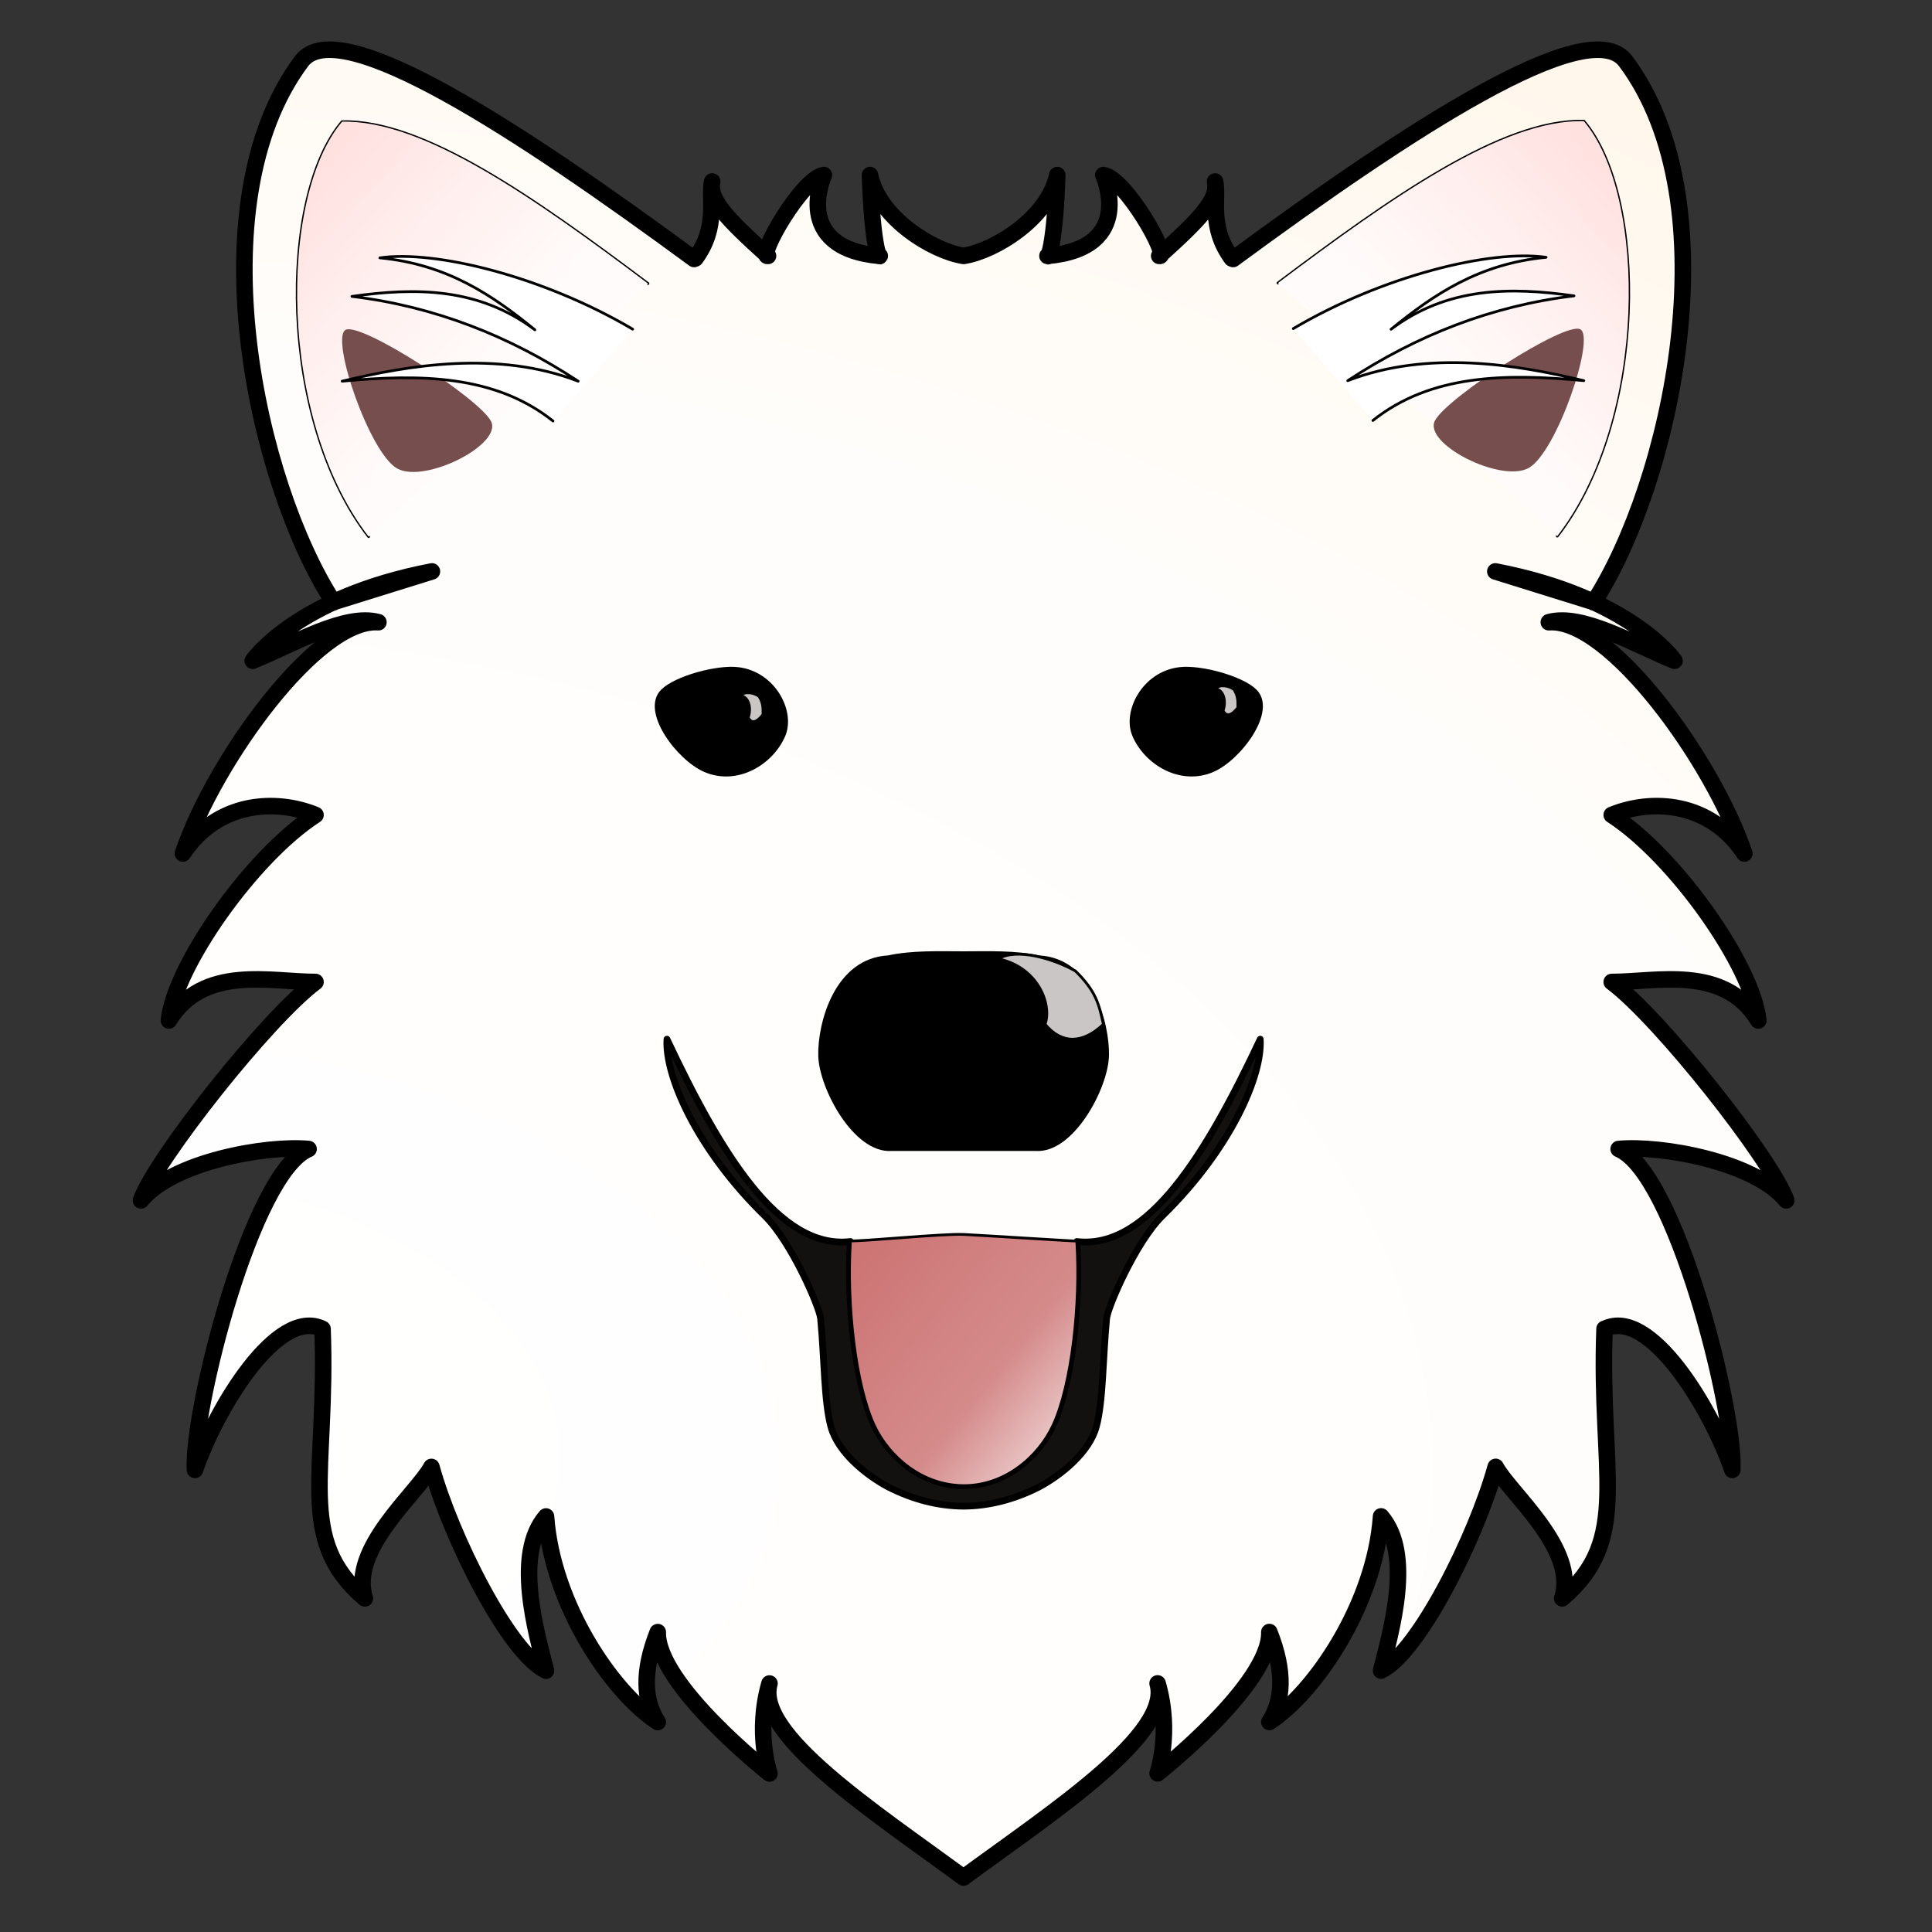 <?xml version="1.0" standalone="no"?><!DOCTYPE svg PUBLIC "-//W3C//DTD SVG 1.1//EN" "http://www.w3.org/Graphics/SVG/1.1/DTD/svg11.dtd"><svg width="100%" height="100%" viewBox="0 0 341 341" version="1.1" xmlns="http://www.w3.org/2000/svg" xmlns:xlink="http://www.w3.org/1999/xlink" xml:space="preserve" style="fill-rule:evenodd;clip-rule:evenodd;stroke-linecap:round;stroke-linejoin:round;stroke-miterlimit:1.414;"><rect x="0" y="0" width="341" height="341" fill="#333333" stroke="none"/><g><path d="M283.23,234.549c7.988,-3.909 18.845,14.138 22.522,24.888c0.541,-10.45 -10.037,-52.422 -20.057,-56.637c7.431,-0.698 23.991,2.213 29.582,9.071c-2.536,-7.212 -22.208,-32.127 -30.804,-38.552c7.868,0.011 19.832,-3.103 25.874,6.803c-0.945,-9.51 -14.591,-28.969 -25.874,-36.284c6.923,-2.844 17.265,-2.462 23.409,6.803c-5.554,-16.43 -23.793,-41.594 -34.513,-40.82c5.837,-1.615 14.929,3.846 22.187,6.803c0,0 -7.653,-11.172 -31.629,-15.766l17.142,5.337l0.214,0.122c6.807,-10.528 12.89,-27.974 14.978,-45.945c2.115,-18.201 0.133,-36.941 -9.343,-49.584c-6.521,-8.7 -38.453,12.246 -69.272,34.924l-0.23,-0.097c-4.13,-5.626 -2.312,-10.625 -2.954,-13.579c0.689,3.166 -2.569,6.555 -9.861,13.13c2.028,0.345 -6.021,-13.79 -9.86,-14.264c0,0 5.873,12.855 -9.861,14.264c0.248,0.551 1.355,-2.904 1.726,-14.264c-1.586,7.62 -11.103,13.422 -16.527,14.264c-5.424,-0.842 -14.942,-6.644 -16.527,-14.264c0.37,11.36 1.478,14.815 1.726,14.264c-15.734,-1.409 -9.861,-14.264 -9.861,-14.264c-3.839,0.474 -11.889,14.609 -9.861,14.264c-7.292,-6.575 -10.549,-9.964 -9.861,-13.13c-0.642,2.954 1.177,7.953 -2.953,13.579l-0.231,0.097c-30.819,-22.678 -62.751,-43.624 -69.271,-34.924c-9.476,12.643 -11.458,31.383 -9.344,49.584c2.088,17.971 8.171,35.417 14.979,45.945l0.213,-0.122l17.143,-5.337c-23.976,4.594 -31.629,15.766 -31.629,15.766c7.257,-2.957 16.349,-8.418 22.186,-6.803c-10.72,-0.774 -28.959,24.39 -34.512,40.82c6.144,-9.265 16.485,-9.647 23.408,-6.803c-11.283,7.315 -24.928,26.774 -25.873,36.284c6.042,-9.906 18.005,-6.792 25.873,-6.803c-8.596,6.425 -28.268,31.34 -30.804,38.552c5.592,-6.858 22.152,-9.769 29.582,-9.071c-10.02,4.215 -20.598,46.187 -20.056,56.637c3.677,-10.75 14.533,-28.797 22.521,-24.888c0.966,25.529 -4.841,37.138 7.474,47.57c-2.813,-8.708 9.275,-18.559 11.742,-23.202c3.433,12.414 13.636,32.783 20.227,35.955c-1.762,-6.941 -5.739,-20.576 0,-27.213c1.114,15.583 11.719,31.091 19.722,36.284c-2.447,-3.781 -2.773,-8.871 0,-15.874c-0.223,9.242 19.721,24.945 19.721,24.945c0,0 -2.521,-7.156 0,-15.874c-2.579,8.919 18.245,22.5 34.254,34.243l-0.002,-0.013c16.009,-11.744 36.832,-25.325 34.254,-34.244c2.52,8.719 0,15.875 0,15.875c0,0 19.944,-15.703 19.721,-24.946c2.773,7.004 2.446,12.094 0,15.875c8.003,-5.194 18.608,-20.702 19.721,-36.285c5.74,6.638 1.763,20.272 0,27.214c6.592,-3.172 16.795,-23.542 20.227,-35.955c2.468,4.642 14.555,14.493 11.742,23.201c12.316,-10.432 6.508,-22.041 7.474,-47.57" style="fill:url(#_Radial1);stroke-width:2.92px;stroke:#000;"/><path d="M208.222,117.992c-6.415,0.741 -9.926,7.601 -8.129,11.816c2.112,4.954 8.257,8.685 13.98,6.22c4.74,-2.041 11.171,-10.563 7.507,-14.155c-2.391,-2.344 -9.627,-4.313 -13.358,-3.881Z" style="fill:#000;stroke-width:0.48px;stroke:#000;"/><path d="M130.248,117.992c6.415,0.741 9.927,7.601 8.13,11.816c-2.112,4.954 -8.257,8.685 -13.981,6.22c-4.74,-2.041 -11.171,-10.563 -7.506,-14.155c2.391,-2.344 9.626,-4.313 13.357,-3.881Z" style="fill:#000;stroke-width:0.48px;stroke:#000;"/><path d="M170.154,168.252c4.424,-0.008 9.006,-0.183 13.241,0.727c9.173,0.5 12.1,11.653 11.997,17.29c-0.103,5.637 -6.152,17.02 -12.615,16.531l-25.396,0c-6.464,0.489 -12.512,-10.894 -12.615,-16.531c-0.103,-5.637 2.824,-16.79 11.997,-17.29c4.235,-0.91 8.817,-0.735 13.241,-0.727" style="fill:#000;stroke-width:0.69px;stroke:#000;"/><path d="M274.859,94.627c15.994,-20.69 15.909,-60.041 4.684,-73.25c-14.398,-0.324 -33.978,13.536 -53.988,28.575" style="fill:none;stroke-width:0.48px;stroke:#000;"/><path d="M225.555,49.952l49.304,44.675c15.994,-20.69 15.909,-60.041 4.684,-73.25c-14.398,-0.324 -33.978,13.536 -53.988,28.575Z" style="fill:url(#_Linear2);"/><path d="M189.81,171.377c3.614,3.555 4.165,5.819 4.931,9.424c-3.718,3.499 -7.376,3.473 -10.277,0c1.244,-3.67 -1.344,-10.091 -8.25,-11.564c3.131,-1.925 9.492,-0.152 13.596,2.14Z" style="fill:#cac6c6;stroke-width:0.48px;stroke:#000;"/><path d="M217.783,121.679c0.709,1.129 0.717,1.935 0.701,3.224c-1.146,1.47 -2.071,1.64 -2.605,0.506c0.529,-1.412 0.247,-3.646 -1.417,-3.848c0.906,-0.862 2.414,-0.523 3.321,0.118Z" style="fill:#cac6c6;stroke-width:0.48px;stroke:#000;"/><path d="M133.967,122.9c0.709,1.129 0.717,1.935 0.701,3.224c-1.146,1.47 -2.071,1.64 -2.604,0.506c0.529,-1.412 0.247,-3.646 -1.418,-3.848c0.906,-0.862 2.415,-0.523 3.321,0.118Z" style="fill:#cac6c6;stroke-width:0.48px;stroke:#000;"/><path d="M170.089,265.844c4.444,-0.036 8.876,-1.146 13.312,-3.401c3.934,-2.104 8.879,-6.098 10.107,-10.659c1.211,-4.497 1.129,-11.884 1.81,-19.049c0.195,-2.055 5.175,-13.564 9.861,-18.142c12.125,-11.85 17.676,-24.864 17.256,-31.178c-9.524,20.233 -19.822,37.202 -32.378,35.713c0.704,10.959 -0.863,25.248 -4.191,32.429c-2.559,5.522 -8.453,10.688 -15.777,10.659l-0.022,0c-7.324,0.029 -13.219,-5.137 -15.777,-10.659c-3.328,-7.181 -4.896,-21.47 -4.191,-32.429c-12.556,1.489 -22.854,-15.48 -32.378,-35.713c-0.421,6.314 5.13,19.328 17.256,31.178c4.685,4.578 9.665,16.087 9.861,18.142c0.68,7.165 0.599,14.552 1.809,19.049c1.228,4.561 6.174,8.555 10.108,10.659c4.435,2.255 8.867,3.365 13.312,3.401" style="fill:#131010;stroke-width:1.19px;stroke:#000;"/><path d="M253.28,74.217c-2.178,4.082 11.586,11.074 16.517,8.391c4.93,-2.684 11.873,-23.094 9.121,-24.492c-2.753,-1.399 -23.461,12.019 -25.638,16.101Z" style="fill:#764e4e;"/><path d="M228.267,57.999c15.857,-9.356 34.898,-13.997 44.62,-12.583c-11.917,1.137 -19.906,6.625 -27.364,12.7c9.898,-7.444 20.963,-7.508 32.294,-5.897c-14.519,1.752 -27.752,6.953 -39.936,14.968c14.188,-5.483 29.944,-2.813 41.662,0c-13.785,-1.3 -27.008,-1.113 -37.225,7.03" style="fill:#fff;stroke-width:0.48px;stroke:#000;"/><path d="M65.068,94.723c-15.994,-20.689 -15.909,-60.041 -4.684,-73.249c14.398,-0.325 33.978,13.536 53.988,28.574" style="fill:none;stroke-width:0.48px;stroke:#000;"/><path d="M114.372,50.048l-49.304,44.675c-15.994,-20.689 -15.909,-60.041 -4.684,-73.249c14.398,-0.325 33.978,13.536 53.988,28.574Z" style="fill:url(#_Linear3);"/><path d="M86.647,74.313c2.178,4.082 -11.586,11.074 -16.517,8.391c-4.93,-2.684 -11.873,-23.094 -9.121,-24.492c2.753,-1.399 23.461,12.019 25.638,16.101Z" style="fill:#764e4e;"/><path d="M111.66,58.096c-15.857,-9.357 -34.898,-13.998 -44.62,-12.584c11.918,1.138 19.906,6.625 27.364,12.7c-9.898,-7.443 -20.963,-7.508 -32.294,-5.896c14.519,1.752 27.752,6.952 39.936,14.967c-14.188,-5.482 -29.944,-2.813 -41.662,0c13.785,-1.3 27.008,-1.113 37.225,7.03" style="fill:#fff;stroke-width:0.48px;stroke:#000;"/><path d="M170.089,217.881c3.327,0.162 19.337,1.192 19.942,1.165l0.026,0.082c0.704,10.959 -0.863,25.248 -4.191,32.429c-2.559,5.522 -8.453,10.688 -15.777,10.659c-7.374,-0.029 -13.234,-5.133 -15.797,-10.659c-3.332,-7.181 -4.896,-21.47 -4.191,-32.429l0.018,-0.117c1.894,0.13 16.402,-1.304 19.97,-1.13Z" style="fill:url(#_Linear4);stroke-width:0.48px;stroke:#000;"/></g><defs><radialGradient id="_Radial1" cx="0" cy="0" r="1" gradientUnits="userSpaceOnUse" gradientTransform="matrix(500.955,-45.743,83.876,329.138,28.464,258.964)"><stop offset="0%" style="stop-color:#fff;stop-opacity:1"/><stop offset="59%" style="stop-color:#fffdfb;stop-opacity:1"/><stop offset="80%" style="stop-color:#fff9f1;stop-opacity:1"/><stop offset="100%" style="stop-color:#fff5e6;stop-opacity:1"/></radialGradient><linearGradient id="_Linear2" x1="0" y1="0" x2="1" y2="0" gradientUnits="userSpaceOnUse" gradientTransform="matrix(-100.825,79.826,86.774,92.752,278.063,23.532)"><stop offset="0%" style="stop-color:#ffe1e0;stop-opacity:1"/><stop offset="16%" style="stop-color:#ffefee;stop-opacity:1"/><stop offset="35%" style="stop-color:#fffbfa;stop-opacity:1"/><stop offset="100%" style="stop-color:#fff;stop-opacity:1"/></linearGradient><linearGradient id="_Linear3" x1="0" y1="0" x2="1" y2="0" gradientUnits="userSpaceOnUse" gradientTransform="matrix(100.825,79.826,-86.774,92.752,61.864,23.628)"><stop offset="0%" style="stop-color:#ffe1e0;stop-opacity:1"/><stop offset="16%" style="stop-color:#ffefee;stop-opacity:1"/><stop offset="35%" style="stop-color:#fffbfa;stop-opacity:1"/><stop offset="100%" style="stop-color:#fff;stop-opacity:1"/></linearGradient><linearGradient id="_Linear4" x1="0" y1="0" x2="1" y2="0" gradientUnits="userSpaceOnUse" gradientTransform="matrix(-56.699,-39.006,-42.401,52.159,204.108,253.485)"><stop offset="0%" style="stop-color:#fff;stop-opacity:1"/><stop offset="20%" style="stop-color:#eac6c6;stop-opacity:1"/><stop offset="42%" style="stop-color:#d58b8b;stop-opacity:1"/><stop offset="100%" style="stop-color:#cb6f6f;stop-opacity:1"/></linearGradient></defs></svg>